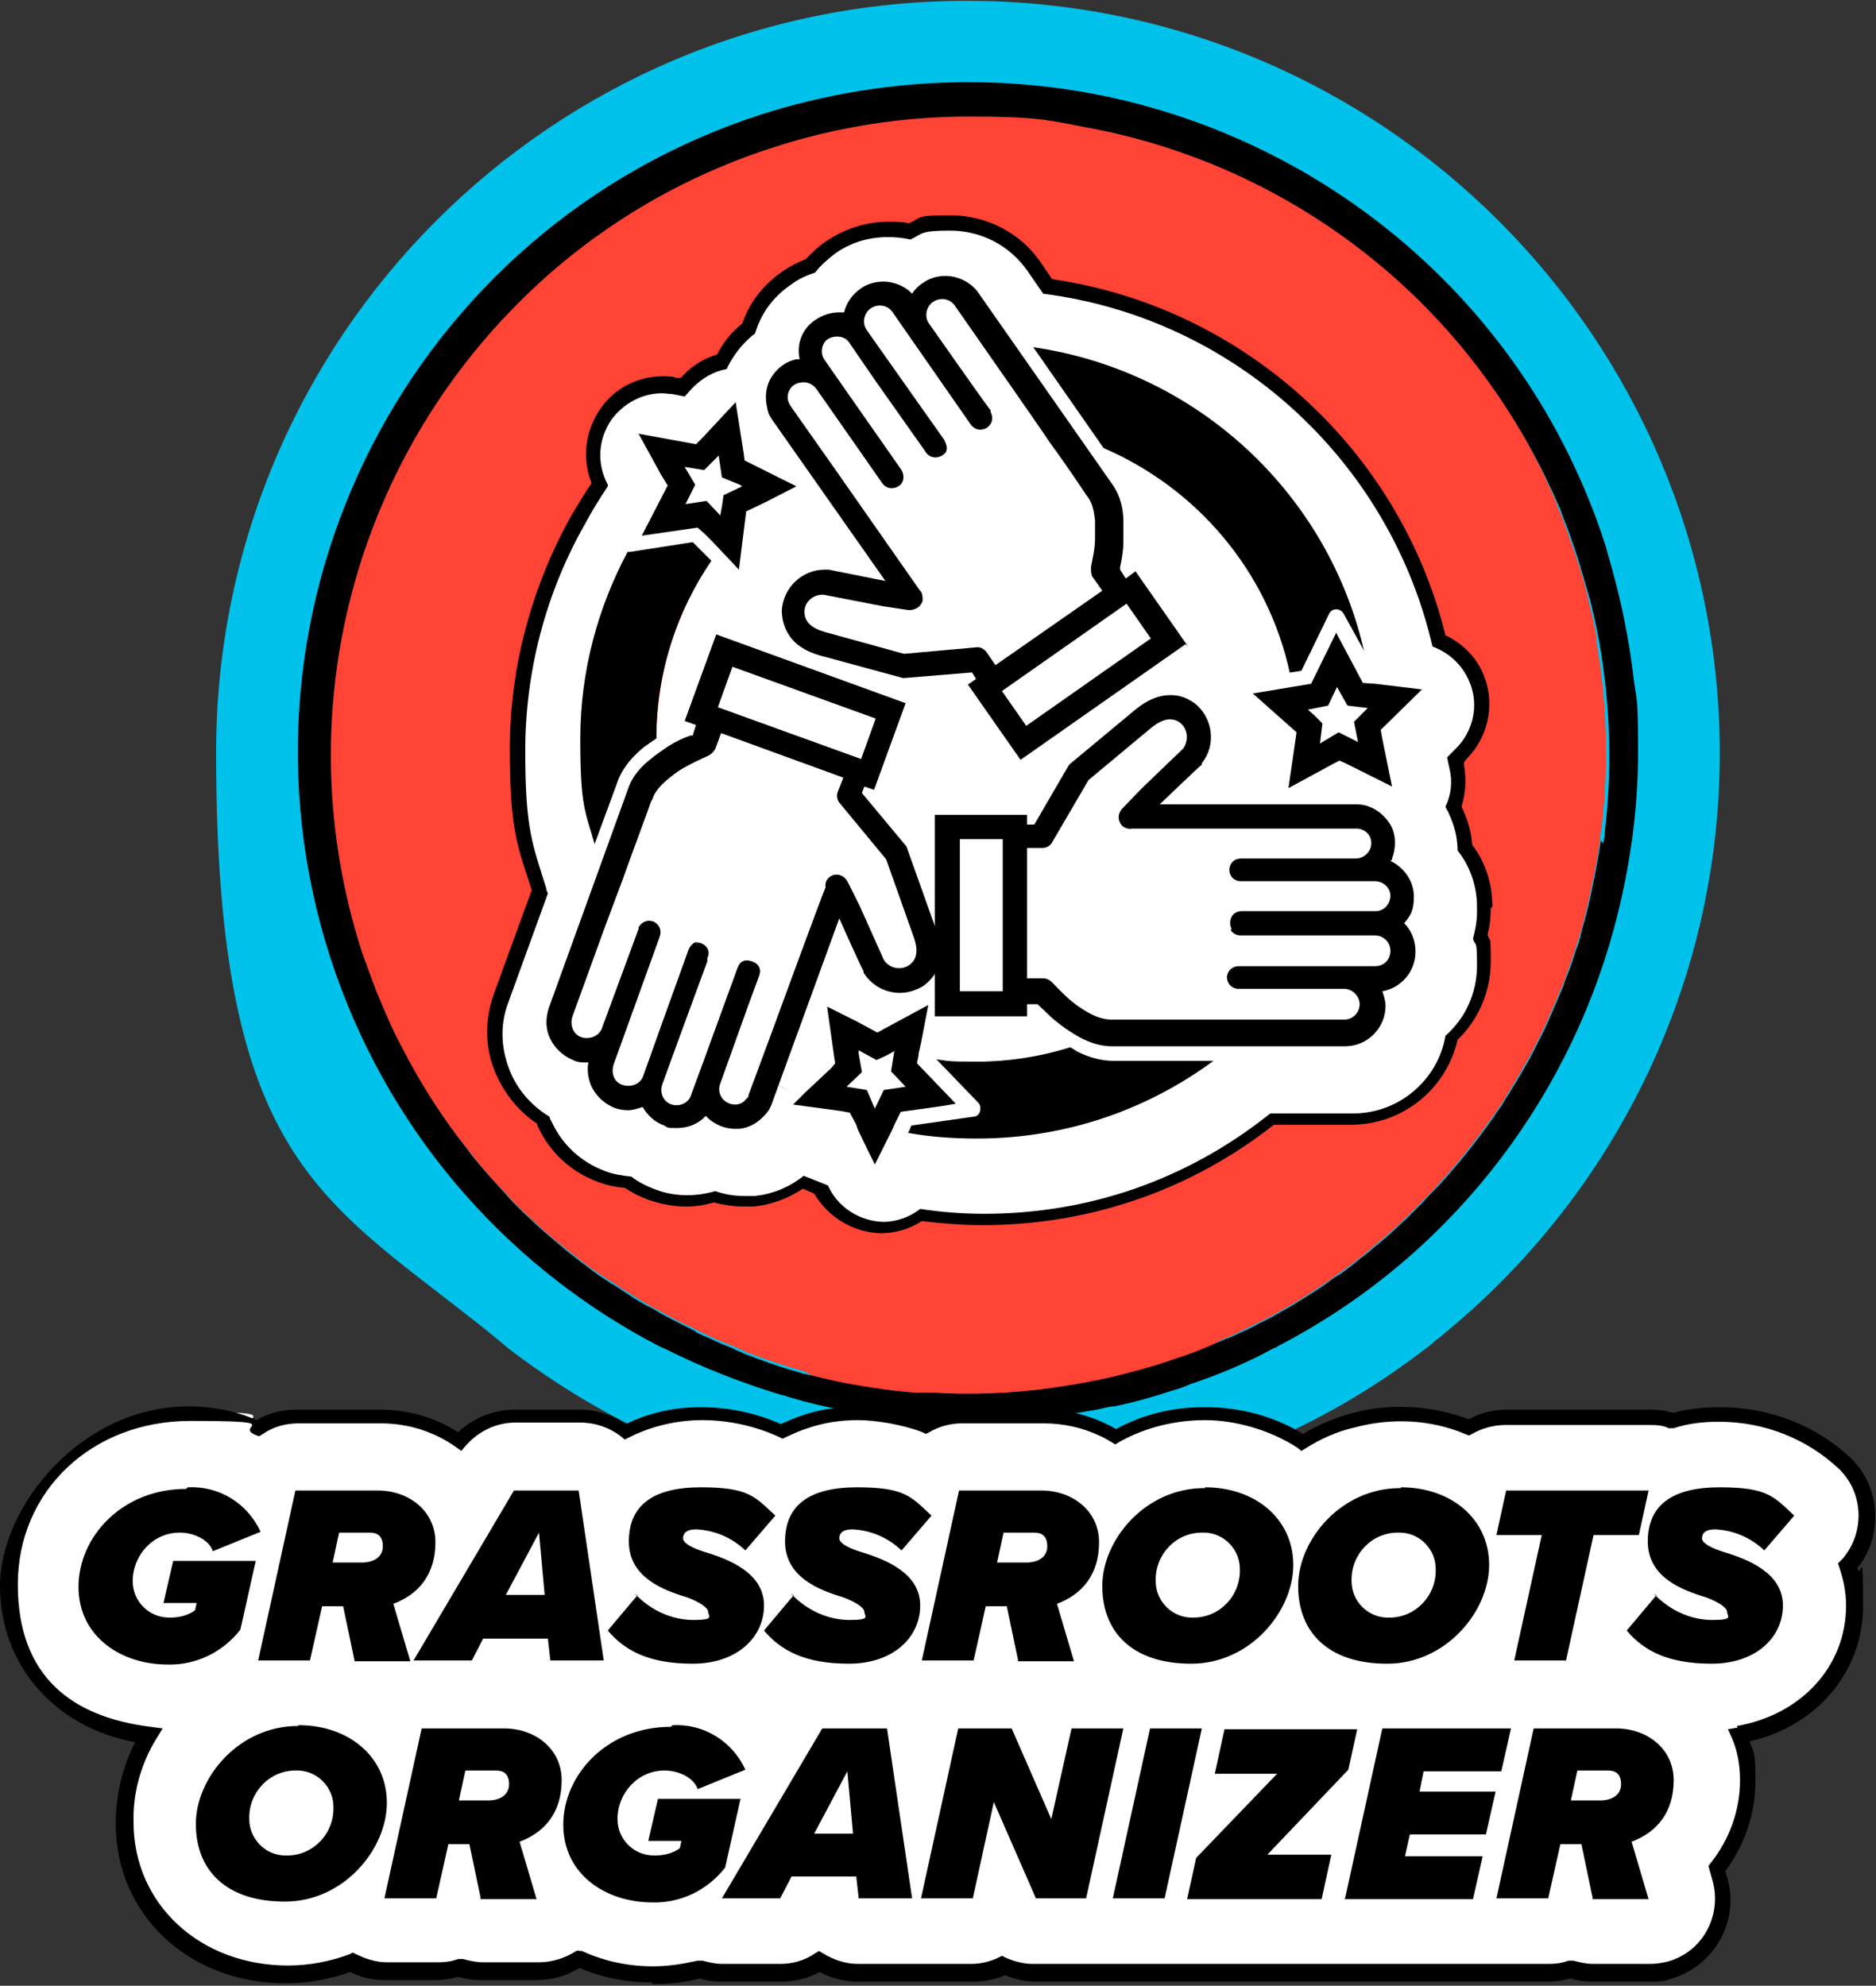<?xml version="1.0" encoding="UTF-8"?>
<svg id="Group_488" data-name="Group 488" xmlns="http://www.w3.org/2000/svg" width="231.8" height="245.4" version="1.1" viewBox="0 0 231.8 245.4">
  <rect x="0" y="0" width="231.8" height="245.4" fill="#333333" stroke="none"/>
  <defs>
    <style>
      .cls-1 {
        fill: #ff4334;
      }

      .cls-1, .cls-2, .cls-3, .cls-4 {
        stroke-width: 0px;
      }

      .cls-2 {
        fill: #000;
      }

      .cls-3 {
        fill: #00c2ea;
      }

      .cls-4 {
        fill: #fff;
      }
    </style>
  </defs>
  <path class="cls-3" d="M119.5.1C68.2.1,26.7,41.7,26.7,93s13.4,55.2,34.4,72.2c.2.2.4.3.6.5.4.3.8.7,1.2,1,5.1,3.9,10.6,7.3,16.4,10.1,2.2,1,4.4,2,6.7,2.9,1.7.7,3.4,1.3,5.2,1.8.4.1.8.3,1.3.4,1.6.5,3.3,1,4.9,1.4,4.9,1.2,9.9,2,15,2.4h0c1.2,0,2.5.2,3.8.2,1.1,0,2.3,0,3.4,0,5.3,0,10.5-.5,15.6-1.3.5,0,.9-.2,1.4-.2,2.5-.5,4.9-1,7.2-1.7,2.4-.6,4.7-1.4,7-2.2,2.3-.8,4.5-1.7,6.7-2.7,6.7-3,12.9-6.7,18.6-11.1.6-.4,1.1-.9,1.6-1.3.2-.1.3-.2.5-.4,20.9-17,34.3-43,34.3-72C212.4,41.7,170.8.1,119.5.1ZM98.7,124.5h0c.5.4,1.1.7,1.7,1,.4.2.8.5,1.2.7.7.4,1.3.7,2,1l.5,3.3.2,1.1-.9.9-3.2,3.1h0c0,0,3.9.6,3.9.6l1.6.3.2.5.7,1.5c-3-.9-5.9-2.1-8.6-3.5-.3-.2-.6-.3-1-.5-.6-.3-1.1-.6-1.7-1h0l3.3-9.1Z"/>
  <g id="Path_539" data-name="Path 539">
    <path class="cls-1" d="M197.3,78.9c-.3-1.7-.7-3.4-1.1-5.1-.4-1.7-.9-3.4-1.5-5.1-.6-1.8-1.2-3.5-1.9-5.3-.2-.4-.4-.8-.5-1.3-4.1-9.8-10.1-18.3-17.3-25.4-11.3-11.1-25.7-18.6-41.3-21.4-4.6-.9-9.4-1.3-14.2-1.3-8,0-16.2,1.2-24.2,3.8-12.5,4-23.4,10.9-32,19.7-20,20.3-28.2,50.7-18.9,79.7.5,1.7,1.1,3.3,1.8,4.9,1,2.4,2,4.7,3.2,7,2.3,4.5,5,8.7,8.1,12.6.5.6,1,1.3,1.5,1.9,1.1,1.3,2.1,2.5,3.3,3.7.6.6,1.1,1.2,1.7,1.8.6.6,1.2,1.1,1.8,1.7,1.2,1.1,2.4,2.2,3.7,3.2.6.5,1.3,1,1.9,1.5.6.5,1.3,1,2,1.5.6.4,1.2.8,1.8,1.2,0,0,.1,0,.2.1.7.4,1.3.9,2,1.3,0,0,0,0,0,0,.7.4,1.4.9,2.1,1.3,0,0,0,0,0,0,.7.4,1.3.8,2,1.1,0,0,0,0,0,0,1.4.8,2.7,1.5,4.1,2.1.1,0,.2.1.3.2.1,0,.3.1.4.2.4.2.7.3,1.1.5h0c1,.5,2,.9,3,1.3.3.1.6.2.9.4.3.1.6.2.9.4,1.6.6,3.3,1.2,4.9,1.7.7.2,1.3.4,2,.6,0,0,.1,0,.1,0l9,4.5,30.2-2,10.8-5.4,2.1-1.1s0,0,0,0c0,0,.2,0,.3-.1h0c.2-.1.5-.2.7-.3h0c1.1-.5,2.2-1.1,3.3-1.6.5-.2.9-.5,1.4-.7.5-.3.9-.5,1.4-.8.5-.3.9-.5,1.4-.8.9-.5,1.8-1.1,2.7-1.7.4-.3.8-.5,1.2-.8.5-.3.9-.6,1.4-1,.4-.3.9-.6,1.3-.9,0,0,0,0,0,0,.8-.6,1.6-1.2,2.4-1.9.4-.3.8-.7,1.2-1,.4-.3.8-.7,1.2-1,.8-.7,1.6-1.4,2.4-2.2.3-.3.7-.6,1-1,.4-.3.7-.7,1.1-1.1.7-.7,1.4-1.4,2-2.1,1.1-1.2,2.1-2.4,3.1-3.6,1.3-1.6,2.5-3.2,3.7-4.9.3-.4.6-.9.9-1.3.3-.4.6-.9.8-1.3.3-.4.5-.9.8-1.3.8-1.3,1.5-2.6,2.3-4,.5-1,1-2,1.5-3,.2-.4.3-.7.5-1.1.2-.5.4-.9.6-1.4.4-.9.8-1.9,1.2-2.8.2-.5.4-1,.5-1.4.4-1,.7-1.9,1-2.9.2-.5.3-1,.5-1.5,0-.1,0-.2.1-.4.3-.9.5-1.7.7-2.6.4-1.5.7-3,1-4.5.3-1.5.6-3,.8-4.6,0-.5.1-1,.2-1.5.9-7.7.7-15.5-.7-23.4ZM98.7,124.5h0c.5.4,1.1.7,1.7,1,.4.2.8.5,1.2.7.7.4,1.3.7,2,1l.5,3.3.2,1.1-.9.9-3.2,3.1h0c0,0,3.9.6,3.9.6l1.6.3.2.5.7,1.5c-3-.9-5.9-2.1-8.6-3.5-.3-.2-.6-.3-1-.5-.6-.3-1.1-.6-1.7-1h0l3.3-9.1Z"/>
    <path class="cls-2" d="M201.8,83.4c-.5-4.1-1.3-8.2-2.4-12.3-.3-1.2-.7-2.4-1-3.6-10.2-31.8-38-53.2-69.2-56.8-11.4-1.3-23.3-.3-35,3.4-43.5,14-67.4,60.7-53.4,104.2,6.8,21,21.2,37.5,39.2,47.3.2.1.4.2.6.3.5.3,1.1.6,1.6.8,4.6,2.3,9.4,4.2,14.4,5.7.2,0,.5.1.7.2.7.2,1.4.4,2.1.6h0c1.9.5,3.8.9,5.8,1.2,1.8.3,3.6.6,5.4.8h0c2.5.3,5.1.4,7.7.5,4,0,8-.2,12.1-.7,1.7-.2,3.4-.5,5.1-.8h0c.6-.1,1.2-.3,1.9-.4.1,0,.2,0,.3,0h0c2.4-.5,4.9-1.2,7.3-2,.8-.2,1.5-.5,2.2-.8,0,0,0,0,0,0,.4-.1.8-.3,1.2-.4h0c2.5-.9,4.9-1.9,7.3-3.1.6-.3,1.1-.6,1.7-.9.2,0,.4-.2.6-.3,20.8-10.8,35.5-29.8,41.4-51.5,1.9-7,3-14.4,3-21.8s-.2-6.3-.6-9.5ZM197.8,103.9c-.2,1.5-.5,3-.8,4.6-.3,1.5-.6,3-1,4.5-.2.9-.5,1.7-.7,2.6,0,.1,0,.2-.1.4-.1.5-.3,1-.5,1.5-.3,1-.6,1.9-1,2.9-.2.5-.4,1-.5,1.4-.4.9-.8,1.9-1.2,2.8-.2.5-.4.9-.6,1.4-.2.4-.3.7-.5,1.1-.5,1-1,2-1.5,3-.7,1.3-1.5,2.7-2.3,4-.3.4-.5.9-.8,1.3-.3.4-.5.9-.8,1.3-.3.4-.6.8-.9,1.3-1.2,1.7-2.4,3.3-3.7,4.9-1,1.2-2,2.4-3.1,3.6-.7.7-1.4,1.4-2,2.1-.4.4-.7.7-1.1,1.1-.3.3-.7.7-1,1-.8.7-1.6,1.5-2.4,2.2-.4.3-.8.7-1.2,1-.4.3-.8.7-1.2,1-.8.6-1.6,1.3-2.4,1.9,0,0,0,0,0,0-.4.3-.8.6-1.3.9-.5.3-.9.6-1.4,1-.4.3-.8.5-1.2.8-.9.6-1.8,1.1-2.7,1.7-.5.3-.9.5-1.4.8-.5.3-.9.5-1.4.8-.5.2-.9.5-1.4.7-1.1.6-2.2,1.1-3.3,1.6h0c-.2.1-.5.2-.7.3,0,0-.2,0-.3.1,0,0,0,0,0,0-.9.4-1.7.7-2.6,1.1-1.6.7-3.3,1.2-5,1.8-4.1,1.3-8.3,2.3-12.4,2.9h0c-.7.1-1.3.2-2,.3,0,0,0,0,0,0-4.7.6-9.5.8-14.1.5h0c-.4,0-.8,0-1.1,0-.4,0-.7,0-1.1,0h0c-2.8-.2-5.5-.6-8.2-1.1-1.8-.3-3.6-.8-5.4-1.2,0,0,0,0-.1,0-.7-.2-1.3-.4-2-.6-1.7-.5-3.3-1.1-4.9-1.7-.3-.1-.6-.2-.9-.4-.3-.1-.6-.2-.9-.4-1-.4-2-.8-3-1.3h0c-.4-.2-.8-.3-1.1-.5-.1,0-.3-.1-.4-.2-.1,0-.2,0-.3-.2-1.4-.7-2.8-1.4-4.1-2.1,0,0,0,0,0,0-.7-.4-1.3-.8-2-1.1,0,0,0,0,0,0-.7-.4-1.4-.8-2.1-1.3,0,0,0,0,0,0-.7-.4-1.3-.9-2-1.3,0,0-.1,0-.2-.1-.6-.4-1.2-.8-1.8-1.2-.7-.5-1.3-1-2-1.5-.6-.5-1.3-1-1.9-1.5-1.2-1-2.5-2.1-3.7-3.2-.6-.6-1.2-1.1-1.8-1.7-.6-.6-1.2-1.2-1.7-1.8-1.1-1.2-2.2-2.4-3.3-3.7-.5-.6-1.1-1.3-1.5-1.9-3.1-3.9-5.8-8.1-8.1-12.6-1.2-2.2-2.2-4.6-3.2-7-.6-1.6-1.2-3.2-1.8-4.9-9.3-29-1.1-59.4,18.9-79.7,8.6-8.8,19.5-15.7,32-19.7,8-2.6,16.2-3.8,24.2-3.8s9.6.4,14.2,1.3c15.6,2.8,30,10.3,41.3,21.4,7.2,7.1,13.1,15.7,17.3,25.4.2.4.3.8.5,1.3.7,1.7,1.3,3.5,1.9,5.3.5,1.7,1,3.4,1.5,5.1.4,1.7.8,3.4,1.1,5.1,1.4,7.9,1.6,15.8.7,23.4,0,.5-.1,1-.2,1.5Z"/>
  </g>
  <g>
    <g id="Path_550" data-name="Path 550">
      <path class="cls-4" d="M80.8,244c-3.2,0-6.4-.7-9.3-2-1.5,1-3.3,1.6-5.1,1.6h-7c-.9,0-1.8-.1-2.7-.4-.9.3-1.8.4-2.7.4h-6.4c-1.5,0-3-.4-4.3-1.1-2.6,1-5.3,1.5-8,1.4-11.4,0-20-8-20-18.7s1-7.6,3-10.9c-10-1.2-17.3-8.8-17.3-18.6s9.6-21.2,22.3-21.2,5.8.6,8.4,1.8c1.5-1,3.2-1.5,4.9-1.5h10.2c3.5,0,7,1.1,9.8,3.1,1.7-2,4.2-3.1,6.8-3.1h8c2,0,4,.7,5.6,1.9,2.9-1.5,6.1-2.3,9.4-2.3s6.8.7,10,2.2c2.9-1.5,6.1-2.3,9.4-2.2,2.8,0,5.7.5,8.3,1.5,1.4-.8,2.9-1.2,4.5-1.2h10.2c3.2,0,6.3.9,9,2.5,3.4-1.9,7.2-2.9,11.1-2.9s8.4,1.2,12,3.5c6.1-3.9,13.8-4.6,20.6-1.9,1.4-.8,3-1.3,4.6-1.3h17.6c1,0,2,.2,2.9.5,1.9-.5,3.9-.8,5.8-.8,5.8,0,11.4,2.1,15.6,6.2,3.4,3.4,3.6,8.7.5,12.3l-.2.2c.6,1.6.9,3.3.9,4.9,0,8.1-5.9,14.5-14.3,15.9.7,1.8,1.1,3.7,1.1,5.6,0,3.9-1.3,7.8-3.8,10.9l.4,1.3c1.4,4.8-1.3,9.8-6.1,11.2-.8.2-1.7.4-2.5.4h-7c-.9,0-1.8-.1-2.7-.4-.9.3-1.8.4-2.7.4h-6.4c-.5,0-.9,0-1.4-.1-.5,0-.9.1-1.4.1h-15.9c-.5,0-.9,0-1.4-.1-.5,0-.9.1-1.4.1h-16.6c-.5,0-.9,0-1.4-.1-.5,0-.9.1-1.4.1h-6.4c-.6,0-1.1,0-1.7-.2-.6.1-1.1.2-1.7.2h-6.1c-1.3,0-2.7-.3-3.9-.9-1.2.6-2.5.9-3.9.9h-14.2c-1.7,0-3.4-.5-4.9-1.4-1.5.9-3.1,1.4-4.9,1.4h-7.2c-.9,0-1.8-.1-2.7-.4-1.9.5-3.8.8-5.8.8v.4Z"/>
    </g>
    <g id="Path_551" data-name="Path 551">
      <path class="cls-2" d="M228.8,180.3c-4.4-4.2-10.2-6.4-16.3-6.4-1.9,0-3.9.2-5.8.7-.9-.3-1.9-.4-2.9-.4h-17.6c-1.7,0-3.3.4-4.7,1.2-3.2-1.2-6.5-1.7-9.9-1.5,0,0,0,0,0,0-3.7.2-7.4,1.4-10.6,3.3-3.6-2.2-7.8-3.3-12-3.3h-.3c-3.8,0-7.5.9-10.8,2.7-1.9-1.1-3.9-1.8-6.1-2.2h0c-.9-.2-1.9-.2-2.9-.2h-10.2c-1.5,0-2.9.3-4.3.9-.1,0-.2.1-.3.2-.2,0-.5-.2-.7-.2h0c-2.4-.8-4.9-1.2-7.5-1.2s-.5,0-.8,0c-2.8,0-5.6.7-8.2,1.9-.1,0-.3.1-.4.2-3.1-1.4-6.5-2.1-9.9-2.1s-6.4.7-9.3,2.1c-1.7-1.2-3.7-1.8-5.7-1.8h-8c-2.6,0-5.1,1-7,2.8-2.9-1.9-6.3-2.8-9.7-2.8h-10.2c-1.8,0-3.5.4-5,1.3-2.7-1.2-5.6-1.7-8.4-1.7C10,173.8,0,186.2,0,196s6.8,17.5,16.7,19.3c-1.6,3.1-2.4,6.6-2.4,10.1,0,11.2,9,19.7,21,19.7,2.8,0,5.4-.5,8-1.4,1.3.7,2.8,1,4.3,1h6.4c.9,0,1.8-.2,2.7-.4.9.3,1.8.4,2.7.4h7c1.8,0,3.6-.5,5.2-1.5,2.8,1.2,5.9,1.8,9,1.8v.2h.1c2,0,3.9-.2,5.8-.7.9.3,1.8.4,2.7.4h7.2c1.8,0,3.4-.4,4.9-1.2,1.4.8,3.1,1.2,4.8,1.2h14.2c1.4,0,2.7-.3,3.9-.8,1.2.5,2.6.8,3.9.8h6.1c.6,0,1.1,0,1.7,0,.6,0,1.1,0,1.7,0h6.4c.5,0,.9,0,1.4,0,.5,0,.9,0,1.4,0h16.6c.5,0,.9,0,1.4,0,.5,0,.9,0,1.4,0h16c.5,0,.9,0,1.4,0,.5,0,.9,0,1.4,0h6.4c.9,0,1.8-.2,2.7-.4.9.3,1.8.4,2.7.4h7c.9,0,1.9,0,2.8-.4,5.3-1.6,8.4-7.2,6.8-12.5l-.2-.8c2.4-3.2,3.7-7.1,3.7-11.1s-.2-3.3-.7-4.9c8.3-1.9,14-8.6,14-16.7s-.2-3.2-.7-4.7c3.2-4,2.9-9.9-.7-13.5ZM214.7,213.5l-1.2.2.5,1.1c.7,1.6,1,3.4,1,5.2,0,3.7-1.3,7.3-3.6,10.2l-.3.4.5,1.8c1.2,4.3-1.2,8.8-5.5,10-.8.2-1.5.3-2.3.3h-7c-.8,0-1.6-.2-2.4-.4h-.6c-.8.3-1.6.4-2.4.4h-54.3c-.5,0-1,0-1.5,0h-.4c-.5,0-1,0-1.5,0h-6.1c-1.1,0-2.3-.3-3.4-.8l-.4-.2-.4.2c-1,.5-2.2.8-3.4.8h-14c-1.5,0-3-.5-4.3-1.3l-.5-.3-.5.3c-1.3.9-2.8,1.3-4.3,1.3h-7.2c-.8,0-1.6-.2-2.4-.4h-.6c-1.8.4-3.6.7-5.5.7-3,0-6-.6-8.8-1.9h-.3c0-.1-.4,0-.4,0-1.4.9-3,1.4-4.6,1.4h-7c-.8,0-1.6-.2-2.4-.4h-.6c-.8.3-1.6.4-2.4.4h-6.4c-1.3,0-2.6-.4-3.8-1l-.4-.2-.4.2c-2.4.9-5,1.4-7.6,1.4-10.9,0-19.1-7.6-19.1-17.7-.1-3.6.9-7.2,2.8-10.3l.8-1.3-1.5-.2c-9.6-1.2-16.4-6.1-16.4-17.6s9.1-20.2,21.3-20.2,5.5.6,8,1.7l.5.2.5-.3c1.3-.9,2.8-1.3,4.4-1.3h10.2c3.3,0,6.5,1,9.2,2.9l.7.5.6-.7c1.6-1.8,3.8-2.8,6.1-2.8h8c1.8,0,3.6.6,5,1.7l.5.4.6-.3c2.8-1.4,5.9-2.1,9-2.1s6.5.7,9.5,2.1l.4.2.4-.2c.9-.4,1.7-.8,2.7-1.1h0c2-.7,4.1-1,6.2-1s5.4.5,8,1.5l.4.2.4-.2c1.2-.7,2.6-1.1,4-1.1h10.2c2.3,0,4.7.5,6.8,1.5h0c.5.2,1,.5,1.5.8l.5.3.5-.3c3.2-1.8,6.9-2.7,10.6-2.7s8,1.2,11.4,3.4l.5.4.5-.3c1.9-1.2,3.9-2.1,6.1-2.6h0c4.5-1.2,9.3-1,13.6.8l.5.2.4-.2c1.2-.7,2.7-1.1,4.1-1.1h17.6c.9,0,1.8,0,2.6.4h.6c1.8-.6,3.7-.8,5.6-.8,5.6,0,10.9,2.1,14.9,5.9,3,3,3.1,7.8.4,11l-.6.6.2.6c.5,1.5.8,3,.8,4.6,0,7.5-5.5,13.5-13.5,14.9Z"/>
    </g>
    <g id="Path_552" data-name="Path 552">
      <path class="cls-2" d="M23.2,183.8c3.9-.2,7.4,2,9,5.5l-5.9,2.4c-.4-1.3-2.2-2.3-4.1-2.3-3.3,0-5.8,2.8-5.8,6h0c0,2.5,2,4.5,4.5,4.5h.2c1.1,0,2.2-.3,3-.9l.2-.9h-4.1l1.2-5.2h10.2l-1.9,8.5c-2.2,2.8-5.5,4.4-9,4.3-5.8,0-11-3.5-11-9.6s5.3-12.1,13.3-12.1l.2-.2ZM43.8,205.2l-1.4-6.7h-2.6l-1.5,6.7h-6.4l4.6-21h10.2c3.8,0,7.1,2.5,7.1,6.4s-2,6.4-5.2,7.6l2.1,7.1h-7,.1ZM44.7,193.1c1.5,0,2.6-.7,2.6-2s-.7-1.7-1.6-1.7h-3.8l-.8,3.7h3.7-.1ZM68,205.2l-.3-2.7h-8l-1.4,2.7h-7.2l12.4-21h8l3.1,21s-6.6,0-6.6,0ZM66.6,189.4l-4.1,7.7h4.8s-.7-7.7-.7-7.7ZM78.5,197c1.9,2,4.5,3.2,7.2,3.2s1.8-.5,1.8-1-1-1.2-2.6-1.8c-3-.9-7.2-2.5-7.2-6.9s2.9-6.7,8.9-6.7,6.7,1.2,9.2,3.5l-3.7,4.3c-1.7-1.6-3.8-2.5-6.1-2.6-1.2,0-1.6.5-1.6,1.1s1.1,1.2,2.7,1.7c3,.9,7.3,2.6,7.3,6.6s-3.4,7.2-8.8,7.2-8.4-1.6-10.5-4.1l3.7-4.4h-.3ZM97.8,197c1.9,2,4.5,3.2,7.2,3.2s1.8-.5,1.8-1-1-1.2-2.6-1.8c-3-.9-7.2-2.5-7.2-6.9s2.9-6.7,8.9-6.7,6.7,1.2,9.2,3.5l-3.7,4.3c-1.7-1.6-3.8-2.5-6.1-2.6-1.2,0-1.6.5-1.6,1.1s1.1,1.2,2.7,1.7c3,.9,7.3,2.6,7.3,6.6s-3.4,7.2-8.8,7.2-8.4-1.6-10.5-4.1l3.7-4.4h-.3ZM125.8,205.2l-1.4-6.7h-2.6l-1.5,6.7h-6.4l4.6-21h10.2c3.8,0,7.1,2.5,7.1,6.4s-2,6.4-5.2,7.6l2.1,7.1h-7,0ZM126.8,193.1c1.5,0,2.6-.7,2.6-2s-.7-1.7-1.6-1.7h-3.8l-.8,3.7h3.7,0ZM148.9,183.8c6.2,0,10.9,3.9,10.9,9.6s-5.3,12.2-12.6,12.2-11-3.9-11-9.6,5.3-12.1,12.6-12.1h.1ZM148.5,189.4c-3.2,0-5.8,2.7-5.7,6h0c0,2.4,1.9,4.4,4.3,4.5h.4c3.2,0,5.8-2.7,5.7-6h0c0-2.4-1.9-4.4-4.3-4.5h-.4ZM173.1,183.8c6.2,0,10.9,3.9,10.9,9.6s-5.3,12.2-12.6,12.2-11-3.9-11-9.6,5.3-12.1,12.6-12.1h.1ZM172.7,189.4c-3.2,0-5.8,2.7-5.7,6h0c0,2.4,1.9,4.4,4.3,4.5h.4c3.2,0,5.8-2.7,5.7-6h0c0-2.4-1.9-4.4-4.3-4.5h-.4ZM187.1,205.2l3.4-15.5h-5.6l1.2-5.5h17.6l-1.2,5.5h-5.6l-3.4,15.5h-6.4ZM204.4,197c1.9,2,4.5,3.2,7.2,3.2s1.8-.5,1.8-1-1-1.2-2.6-1.8c-3-.9-7.2-2.5-7.2-6.9s2.9-6.7,8.9-6.7,6.7,1.2,9.2,3.5l-3.7,4.3c-1.7-1.6-3.8-2.5-6.1-2.6-1.2,0-1.6.5-1.6,1.1s1.1,1.2,2.7,1.7c3,.9,7.3,2.6,7.3,6.6s-3.4,7.2-8.8,7.2-8.4-1.6-10.5-4.1l3.7-4.4h-.3ZM36.9,213.2c6.2,0,10.9,3.9,10.9,9.6s-5.3,12.2-12.6,12.2-11-3.9-11-9.6,5.3-12.1,12.6-12.1h0ZM36.5,218.8c-3.2,0-5.8,2.7-5.7,6h0c0,2.4,1.9,4.4,4.3,4.5h.4c3.2,0,5.8-2.7,5.7-6h0c0-2.4-1.9-4.4-4.3-4.5h-.4ZM59.4,234.6l-1.4-6.7h-2.6l-1.5,6.7h-6.4l4.6-21h10.2c3.8,0,7.1,2.5,7.1,6.4s-2,6.4-5.2,7.6l2.1,7.1h-7,0ZM60.3,222.5c1.5,0,2.6-.7,2.6-2s-.7-1.7-1.6-1.7h-3.8l-.8,3.7h3.7-.1ZM83.1,213.2c3.9-.2,7.4,2,9,5.5l-5.9,2.4c-.4-1.3-2.2-2.3-4.1-2.3-3.3,0-5.8,2.8-5.8,6h0c0,2.5,2,4.5,4.5,4.5h.2c1.1,0,2.2-.3,3-.9l.2-.9h-4.1l1.2-5.2h10.2l-1.9,8.5c-2.2,2.8-5.5,4.4-9,4.3-5.8,0-11-3.5-11-9.6s5.3-12.1,13.3-12.1l.2-.2ZM106.1,234.6l-.3-2.7h-8l-1.4,2.7h-7.2l12.4-21h8l3.1,21h-6.6ZM104.7,218.9l-4.1,7.7h4.8s-.7-7.7-.7-7.7ZM128,234.6l-5.2-11.9-2.6,11.9h-6.4l4.6-21h6.6l4.9,11.2,2.5-11.2h6.4l-4.6,21h-6.2ZM137.5,234.6l4.6-21h6.4l-4.6,21h-6.4ZM146.7,234.6l1.1-5,10-10.4h-7.7l1.2-5.5h16.4l-1.1,5-10,10.5h7.9l-1.2,5.5h-16.6,0ZM166.2,234.6l4.6-21h15.9l-1.2,5.3h-9.6l-.5,2.5h9.4l-1.2,5.3h-9.4l-.6,2.7h9.6l-1.2,5.3h-15.9,0ZM196.8,234.6l-1.4-6.7h-2.6l-1.5,6.7h-6.4l4.6-21h10.2c3.8,0,7.1,2.5,7.1,6.4s-2,6.4-5.2,7.6l2.1,7.1h-7,0ZM197.7,222.5c1.5,0,2.6-.7,2.6-2s-.7-1.7-1.6-1.7h-3.8l-.8,3.7h3.7,0Z"/>
    </g>
  </g>
  <g>
    <path class="cls-2" d="M184.4,112.1c0-2.8-.8-5.5-2.5-7.7-.1-1.7-.6-3.2-1.3-4.7,0,0,0,0,0-.1.5-1.6.6-3.3.3-5v-.4c0,0,.3-.4.3-.4,2.6-2.6,3.5-6.5,2.3-9.9-.8-2.4-2.6-4.3-4.9-5.4-5.7-23.1-25.1-40.6-48.6-44l-1.5-2.2c-2.5-3.6-6.7-5.7-11.1-5.7s-3.5.3-5.1,1c-.8-.2-1.7-.2-2.5-.2-2.8,0-5.5.9-7.7,2.4-.9.6-1.8,1.4-2.5,2.2-1,.4-2,.9-3,1.6-2.3,1.6-4,3.8-4.9,6.4-1.3,1-2.3,2.3-3.1,3.8,0,0,0,0,0,0-1.6.5-3.1,1.4-4.2,2.6l-.3.3h-.5c-.5-.2-1.1-.2-1.7-.2-3.1,0-6,1.5-7.7,4-1.9,2.7-2.3,6.2-1.1,9.2-.9,1.3-1.7,2.7-2.5,4-4.9,8.8-7.6,18.7-7.6,28.8s.9,11.9,2.7,17.5l-4.7,12.9c-1.2,3.4-1.1,7,.5,10.3,1.1,2.3,2.8,4.3,4.9,5.7,0,0,0,.1,0,.2,1.5,3.3,4.2,5.8,7.6,7,1.1.4,2.1.6,3.2.7.9.6,1.9,1.1,3,1.5,1.5.5,3,.8,4.5.8s2.4-.2,3.5-.5c1.2.3,2.4.5,3.6.5s.9,0,1.3,0c2.2-.2,4.3-1,6.1-2.2.5.2.9.4,1.4.6,1.7,2.9,4.8,4.8,8.2,4.9h0c1.8,0,3.6-.5,5.1-1.5,2.5.3,5,.5,7.5.5,13.2,0,25.7-4.3,36-12.4h9.5c6.4,0,11.8-4.4,13.2-10.5,2.6-2.5,4.1-6,4.1-9.7s-.1-2.2-.4-3.3c.3-1.1.4-2.2.4-3.3ZM159.6,83.9h-.1s-6.7,1-6.7,1l6.4,5.8-.4,2.4-.8,5.4h-12.4l3.5-3.4.2-.2c2.1-2.7,1.6-6.6-1.1-8.7-1-.8-2.3-1.2-3.6-1.2s-3.2.6-4.8,1.9l-8.4,7-3.6,6.2v-.3h-13.2v9l-1.6-4.5-4.6-5.5h.3c0,.1,4.5-12.3,4.5-12.3l-25.1-9.2-4.5,12.4,1.4.5c-.9.4-1.8.8-2.6,1.3-.5.3-1,.6-1.4.9,0-.3,0-.6,0-1v-.2c0-8.1,2.5-15.6,6.8-21.9.2-.3.4-.6.6-.9l3.7,3.8,1-8.6,2.2-1.1,4.8-2.4,7.1,10.2-4.8-.9h-.1s-.3,0-.5,0c-3.3,0-6,2.6-6.2,5.9,0,1.3.3,2.6,1,3.7.9,1.3,2.3,2.2,4.4,2.8l10.5,2.9,7.1-.6-.3.2,7.6,10.8,21.9-15.3-7.6-10.8-1.2.9c.2-.9.4-2,.4-2.9,0-1,0-1.9,0-2.9,0-1.3-.4-3.2-1.6-4.9l-3.4-4.8c.6.2,1.2.4,1.7.7,11.7,5,20.5,15.3,23.2,28,0,.3.2.7.2,1ZM98.7,124.5h0c.5.4,1.1.7,1.7,1,.4.2.8.5,1.2.7.7.4,1.3.7,2,1l.5,3.3.2,1.1-.9.9-3.2,3.1h0c0,0,3.9.6,3.9.6l1.6.3.2.5.7,1.5c-3-.9-5.9-2.1-8.6-3.5-.3-.2-.6-.3-1-.5-.6-.3-1.1-.6-1.7-1h0l3.3-9.1Z"/>
    <path class="cls-4" d="M182.5,112.1c0-2.7-.9-5.1-2.4-7,0-1.6-.4-3.1-1.1-4.6-.1-.3-.3-.5-.4-.8.7-1.5.9-3.1.5-4.7l-.3-1.4,1.1-1.1c2.1-2.1,2.8-5.2,1.8-7.9-.8-2.2-2.5-3.9-4.7-4.7-5.3-23-24.5-40.6-48.1-43.6l-2-2.9c-2.2-3.1-5.7-4.9-9.5-4.9s-3.4.4-4.9,1.1c-.9-.2-1.8-.3-2.8-.3-2.4,0-4.7.7-6.6,2.1-.9.7-1.7,1.4-2.4,2.3-1,.3-2.1.8-3,1.5-2.2,1.5-3.7,3.6-4.4,6-1.3,1-2.3,2.2-3.1,3.6-.1.2-.3.5-.4.8-1.6.3-3,1.1-4.2,2.3l-1,1.1-1.5-.3c-.4,0-.9-.1-1.3-.1-2.4,0-4.7,1.2-6.2,3.2-1.7,2.4-1.9,5.5-.5,8.1v.2c-1,1.5-2,3.1-2.9,4.8-4.8,8.5-7.3,18.1-7.3,27.9s.9,11.5,2.6,17c0,.2.1.4.2.6l-4.9,13.5c-1.1,2.9-.9,6,.4,8.9,1,2.2,2.7,4,4.7,5.2,0,.2.2.5.3.7,1.3,2.8,3.6,4.9,6.5,6,1,.4,2.2.6,3.3.7.9.7,1.9,1.2,3,1.6,1.3.5,2.6.7,3.9.7s2.4-.2,3.5-.5c1.1.4,2.3.6,3.6.6s.8,0,1.2,0c2.2-.2,4.4-1.1,6.1-2.5,1,.4,2,.8,3,1.2h0c1.2,2.7,3.9,4.4,6.8,4.5h0c1.7,0,3.3-.6,4.6-1.6,2.6.4,5.3.6,7.9.6,12.9,0,25-4.2,35.1-12.2,0,0,.2-.2.3-.2h10.2c5.7,0,10.5-4.2,11.4-9.6,2.4-2.1,3.9-5.2,3.9-8.7s-.2-2.2-.5-3.3c.3-1.1.5-2.2.5-3.3ZM97.1,134.6c-.6-.3-1.1-.6-1.7-1h0l3.3-9.1h0c.5.4,1.1.7,1.7,1,.4.2.8.5,1.2.7.7.4,1.3.7,2,1l.5,3.3.2,1.1-.9.9-3.2,3.1h0c0,0,3.9.6,3.9.6l1.6.3.2.5.7,1.5c-3-.9-5.9-2.1-8.6-3.5-.3-.2-.6-.3-1-.5ZM159.4,82.9c0,.3.2.7.2,1h-.1s-6.7,1-6.7,1l6.4,5.8-.4,2.4-.8,5.4h-12.4l3.5-3.4.2-.2c2.1-2.7,1.6-6.6-1.1-8.7-1-.8-2.3-1.2-3.6-1.2s-3.2.6-4.8,1.9l-8.4,7-3.6,6.2v-.3h-13.2v9l-1.6-4.5-4.6-5.5h.3c0,.1,4.5-12.3,4.5-12.3l-25.1-9.2-4.5,12.4,1.4.5c-.9.4-1.8.8-2.6,1.3-.5.3-1,.6-1.4.9,0-.3,0-.6,0-1v-.2c0-8.1,2.5-15.6,6.8-21.9.2-.3.4-.6.6-.9l3.7,3.8,1-8.6,2.2-1.1,4.8-2.4,7.1,10.2-4.8-.9h-.1s-.3,0-.5,0c-3.3,0-6,2.6-6.2,5.9,0,1.3.3,2.6,1,3.7.9,1.3,2.3,2.2,4.4,2.8l10.5,2.9,7.1-.6-.3.2,7.6,10.8,21.9-15.3-7.6-10.8-1.2.9c.2-.9.4-2,.4-2.9,0-1,0-1.9,0-2.9,0-1.3-.4-3.2-1.6-4.9l-3.4-4.8c.6.2,1.2.4,1.7.7,11.7,5,20.5,15.3,23.2,28Z"/>
    <path class="cls-4" d="M159.5,83.9l-6.6,1,6.4,5.8-.4,2.4-.8,5.4h-12.4l3.5-3.4.2-.2c2.1-2.7,1.6-6.6-1.1-8.7-1-.8-2.3-1.2-3.6-1.2s-3.2.6-4.8,1.9l-8.4,7-3.6,6.2v-.3h-13.2v9l-1.6-4.6-4.6-5.5h.3c0,.1,4.5-12.3,4.5-12.3l-25.1-9.1-4.5,12.4,1.4.5c-.9.4-1.8.8-2.6,1.4-.5.3-1,.6-1.4.9,0-.3,0-.6,0-1,0-8.6,2.7-16.5,7.3-23l3.7,3.8,1-8.6,2.2-1.1,4.8-2.4,7.1,10.2-4.8-.9h-.1s-.3,0-.4,0c-3.3,0-6,2.6-6.2,5.9,0,1.3.3,2.6,1,3.7.9,1.3,2.3,2.2,4.4,2.8l10.5,2.9,7.1-.6-.3.2,7.6,10.8,21.9-15.3-7.6-10.8-1.2.9c.2-.9.4-2,.4-2.9,0-1,0-1.9,0-2.9,0-1.3-.4-3.2-1.6-4.9l-3.4-4.8c12.8,4.8,22.5,16,25.1,29.6h-.1Z"/>
    <g>
      <path class="cls-2" d="M167.7,98.5h-8c-.1.7-.2,1.3-.4,1.9,0,0,0,0,0,0-.2.7-.3,1.4-.5,2-.4,1.3-.8,2.5-1.3,3.8-.4,1-.8,1.9-1.3,2.9-.7,1.3-1.4,2.6-2.2,3.8-.5.8-1.1,1.6-1.7,2.4h0c-3.4,4.5-7.7,8.2-12.6,11-1.2.7-2.4,1.3-3.7,1.8h0s0,0-.1,0c-.8.4-1.7.7-2.6,1-.4.1-.9.3-1.3.4-3.6,1.1-7.4,1.7-11.3,1.7s-3.5-.1-5.1-.3c-.4,0-.7,0-1.1-.2-.6,0-1.3-.2-1.9-.3h0s0,0,0,0c-3.1-.7-6-1.7-8.8-3h0s0,0,0,0h0s.5,3.3.5,3.3l.2,1.1-.9.9-3.2,3.1h0c0,0,3.9.6,3.9.6l1.6.3.2.5.7,1.5h0s0,0,0,0c.8.2,1.7.5,2.5.7,0,0,0,0,0,0h0c.6.2,1.3.3,1.9.4.3,0,.7.1,1,.2,2.7.5,5.6.7,8.5.7,10.9,0,20.9-3.5,29.1-9.5.4-.3.9-.7,1.3-1,.8-.6,1.5-1.2,2.2-1.9,0,0,0,0,0,0,.7-.6,1.4-1.3,2.1-2,1.2-1.2,2.4-2.5,3.5-3.9.8-.9,1.5-1.9,2.1-2.9.9-1.2,1.7-2.5,2.4-3.9,0,0,0,0,0,0,.5-.9,1-1.8,1.4-2.8.6-1.2,1.1-2.5,1.6-3.8.4-.9.7-1.9,1-2.9.4-1.1.7-2.3,1-3.5.2-.7.3-1.4.4-2h0s0,0,0,0c.1-.6.2-1.3.3-1.9-.7-.2-1.4-.2-1.7-.2ZM97,123.2c-1.1-.8-2.1-1.7-3.1-2.6-.7-.6-1.3-1.2-1.9-1.9-5.5-5.8-9.3-13.2-10.5-21.4-.1-.8-.2-1.7-.3-2.5h0c0-.8-.1-1.6-.1-2.4,0-.3,0-.6,0-1v-.2c0-8.1,2.5-15.6,6.8-21.9.2-.3.4-.6.6-.9.4-.5.7-1,1.1-1.5,0,0,0,0,0,0,.4-.6.9-1.1,1.4-1.6h0c2.1-2.5,4.6-4.6,7.2-6.5l-5.2-2.6h-.1c0,0,0-.4,0-.4l-.7-4.4c-.6.4-1.2.8-1.7,1.3h0s0,0,0,0c-1.9,1.5-3.8,3.2-5.4,5,0,0,0,0-.1.2h0c-.5.5-.9,1-1.4,1.5,0,0,0,0,0,0-2.1,2.4-3.9,5-5.5,7.8-.2.3-.3.6-.5.9-3.7,6.9-5.9,14.8-5.9,23.2s.6,8.9,1.8,13.1c.1.5.3,1.1.5,1.6.3,1,.6,1.9,1,2.8h0s0,0,0,0c.3.9.7,1.8,1.1,2.7.7,1.6,1.5,3.1,2.4,4.6.6,1,1.2,2,1.9,3,.9,1.3,1.8,2.5,2.8,3.6.7.8,1.4,1.6,2.1,2.3,1,1,1.9,1.9,3,2.8h0c.8.7,1.5,1.3,2.3,2h0c1,.8,2.1,1.6,3.2,2.3.6.4,1.2.8,1.8,1.1t0,0l3.3-9.1s0,0,0,0c-.6-.4-1.2-.8-1.7-1.2ZM169.8,89.6h0c0-1.4-.2-2.8-.3-4.1h0c0-.8-.2-1.4-.3-2-.2-1-.3-1.9-.6-2.8-4.4-19.7-20.7-34.9-41-37.8-.5,0-.9-.1-1.4-.2-.8,0-1.6-.2-2.5-.2h0s0,0-.1,0c-.8,0-1.7,0-2.5,0h0c-.2,0-.3,0-.5,0-1.4,0-2.8,0-4.1.2-1.1,0-2.2.2-3.2.4-1.4.2-2.8.5-4.2.8-1,.2-1.9.5-2.8.8-1.3.4-2.5.8-3.7,1.3-1.3.5-2.5,1.1-3.7,1.7-.3.2-.6.3-1,.5h0c-.9.5-1.7.9-2.5,1.4h0s0,0,0,0c-.6.3-1.2.7-1.7,1.1,0,0,0,.1,0,.2.2.9.7,1.6.9,1.9l4.2,6c.5-.3,1-.7,1.5-1,0,0,0,0,0,0,.6-.3,1.1-.7,1.7-1h0c1.1-.6,2.3-1.1,3.5-1.6.9-.4,1.8-.7,2.8-1,1.3-.4,2.5-.8,3.9-1.1,1-.2,2-.4,3-.5h0c1.5-.2,3-.3,4.5-.4.3,0,.7,0,1.1,0,.7,0,1.3,0,1.9,0h0c2,0,3.9.3,5.7.7,1,.2,2,.4,3,.7h0s0,0,.1,0h0c1,.3,2,.6,3,1,.6.2,1.2.4,1.7.7,11.7,5,20.5,15.3,23.2,28,0,.3.2.7.2,1,.1.6.2,1.2.3,1.9,0,0,0,0,0,0h0c.2,1.1.3,2.1.3,3.2h0s0,0,0,.1h0c0,.8,0,1.5,0,2.3,0,2.2-.2,4.5-.6,6.6l5.7-3.1h.1c0,0,.3,0,.3,0l3.7,1.8c0-.7.1-1.3.2-2,0,0,0,0,0,0h0c0-1,.1-2.1.1-3.1v-.4c0-.6,0-1.2,0-1.8Z"/>
      <g>
        <path class="cls-4" d="M172.2,114.2c1.1-.7,1.8-1.9,1.8-3.3,0-2-1.6-3.6-3.6-3.8.4-.4.7-.8.9-1.3.4-1,.4-2.2,0-3.2-.4-.9-1.2-1.6-2.2-1.9-.6-.2-1.1-.2-1.3-.2h-26.6l1.3-1.4,5.4-5.2h0c1.4-2,1.1-4.6-.8-6.1-.7-.6-1.5-.8-2.4-.8s-2.3.5-3.6,1.5l-8.1,6.7-4.5,7.8h-2.5v-1.2h-9.4v22.9h9.4v-1.5h2.7c.2.2.3.3.5.5.7.7,1.3,1.4,2.1,2,.7.6,1.4,1,2.2,1.5.9.6,2.3,1.2,3.9,1.2h28.8c2.2,0,4-1.8,4-4s-.4-2-1.1-2.7h.9c2.2,0,4-1.8,4-4s-.7-2.6-1.8-3.3Z"/>
        <polygon class="cls-4" points="161.3 90 160.8 93.4 160.5 95.5 164.5 93.4 165.5 92.8 166.7 93.4 170.7 95.3 169.9 91.4 169.6 89.8 169.6 89.8 170 89.4 173.5 85.8 169.9 85.4 167.8 85.2 165.2 80.3 162.7 85.3 161 85.6 159.8 85.8 157.1 86.2 161.1 89.8 161.3 90"/>
        <path class="cls-4" d="M96.1,51.4l15.3,21.8-1.9-.3-7.4-1.4h-.1c-2.3-.1-4.3,1.7-4.5,4.1,0,.9.2,1.8.7,2.5.7.9,1.7,1.6,3.3,2.1l10.2,2.8,8.9-.8,1.4,2-1,.7,5.4,7.7,18.8-13.1-5.4-7.7-1.2.9-1.6-2.2c0-.2,0-.5.1-.7.2-.9.4-1.9.4-2.8,0-.9,0-1.7,0-2.6,0-1.1-.3-2.6-1.3-3.9l-16.5-23.6c-1.3-1.8-3.7-2.2-5.5-1-.9.6-1.4,1.5-1.6,2.5l-.5-.8c-1.3-1.8-3.7-2.2-5.5-1-1.1.8-1.7,2.1-1.7,3.3-1.2-.5-2.6-.3-3.7.5-1.6,1.1-2.1,3.4-1.1,5.1-.5,0-1,0-1.6,0-1.1.3-2,.9-2.5,1.9-.5.9-.6,1.9-.3,2.9.1.6.4,1,.6,1.2Z"/>
        <polygon class="cls-4" points="83.6 59.9 81.1 64.9 86.6 64 87.9 65.3 88.7 66.2 90.6 68.1 91.2 62.8 91.3 62.5 94.3 61 96.3 60 92.2 58 91.2 57.5 91 56.2 90.3 51.8 87.6 54.7 86.4 55.9 86.4 55.9 85.8 55.8 80.9 54.9 82.6 58.1 83.6 59.9"/>
        <path class="cls-4" d="M115.2,118.9c0,.2-.2.5-.3.7,0,0,0,.1-.1.2-.3.4-.7.8-1.2,1.1-2,1.2-4.7.6-5.9-1.3h0c0-.1-3-7-3-7l-.9-1.7h0c0,0-4.9,13.6-4.9,13.6l-3.3,9.1-.8,2.3c0,.2-.2.5-.4.9,0,.1-.2.2-.3.3-.6.8-1.6,1.3-2.6,1.4-1.1.1-2.2-.2-3-1-.4-.4-.7-.8-.9-1.3,0,0,0,0,0,.1,0,0,0,.2-.1.2-.1.2-.3.4-.4.6-1,1.2-2.7,1.6-4.2,1.1-1.3-.5-2.2-1.6-2.5-2.8-1,.8-2.4,1-3.7.5-2.1-.8-3.1-3-2.4-5.1l.3-.9c-.9.4-2,.5-3,.1-2-.8-3.1-3-2.4-5.1l5.8-16,4-11.1c.1-.4.3-.7.5-1.1,0-.2.2-.3.3-.5.5-.7,1.1-1.2,1.6-1.6,0,0,0,0,.1-.1.7-.6,1.4-1.1,2.1-1.5.8-.5,1.7-.9,2.6-1.3.2,0,.4-.2.6-.3,0,0,0,0,0,0l.9-2.6-1.4-.5,3.2-8.7h0c0,0,21.5,7.8,21.5,7.8l-3.2,8.8h0s-1.1-.4-1.1-.4h0c0,0-.8,2.3-.8,2.3l5.8,6.9,3.6,9.9c.5,1.6.6,2.8.2,3.9Z"/>
        <path class="cls-4" d="M178.7,84.1c-.1-.4-.4-.6-.8-.7l-7.7-.8h-.5s-1-1.9-1-1.9l-2.7-4.9c-.2-.3-.5-.5-.9-.5h0c-.4,0-.7.2-.9.6l-3.4,7-1.3.2h0s-6.7,1-6.7,1c-.4,0-.7.3-.8.7s0,.8.3,1l6,5.4-.3,1.8-.6,4.5h-9.1l1.7-1.7s0,0,.1-.1l.2-.2c2.4-3.1,1.8-7.6-1.3-10.1-1.2-.9-2.7-1.5-4.2-1.5s-.8,0-1.2.1l4.9-3.4c.2-.2.4-.4.4-.6,0-.3,0-.5-.2-.8l-7.6-10.8c-.2-.2-.5-.4-.7-.4,0-.3,0-.7,0-1,0-1,0-2,0-3,0-1.4-.4-3.5-1.8-5.5l-2.5-3.5-8.5-12.2-5.5-7.9c-1.3-1.8-3.4-2.9-5.7-2.9s-2.8.4-3.9,1.2c-.2.1-.3.2-.5.3-1-.5-2.1-.8-3.3-.8s-2.8.4-4,1.2c-1,.7-1.7,1.5-2.2,2.6-1.2.1-2.2.5-3.2,1.2-1.7,1.2-2.7,3.1-2.9,5.1-1.4.6-2.5,1.6-3.2,2.9-.4.7-.6,1.4-.8,2.1v-.5c-.1-.4-.4-.7-.8-.8-.1,0-.2,0-.3,0-.3,0-.5.1-.7.3l-5.4,5.8-7.9-1.4c0,0-.1,0-.2,0-.3,0-.6.1-.8.4-.2.3-.2.7,0,1.1l3.7,6.8.2.4-3.5,6.9c-.2.3-.1.7.1,1,0,.1.2.2.4.3.1,0,.3.1.5.1s.1,0,.2,0l7.7-1.2,1,1,1,1,.2.2,3.5,3.7c.2.2.5.3.7.3s.2,0,.3,0c.4-.1.6-.4.7-.8l1-8,1.7-.8,4.1-2.1,5.2,7.4-2.3-.5c0,0-.1,0-.2,0h0s-.4,0-.5,0c-3.8,0-7,3-7.2,6.8,0,1.2.2,2.4.7,3.5l-6.8-2.5c-.1,0-.2,0-.3,0-.4,0-.8.2-.9.7l-4.5,12.4c0,.2,0,.5,0,.8,0,0,0,0,0,0-.3.2-.6.3-.9.5-.3.2-.7.4-.9.6-.2.1-.4.3-.6.4-.3.2-.7.5-1,.7-1.1.9-2.7,2.4-3.4,4.6l-2.8,7.6-7.1,19.5c-.6,1.7-.5,3.6.2,5.3.8,1.7,2.2,2.9,3.9,3.6.2,0,.4.1.5.2,0,.7.3,1.4.6,2.1.8,1.7,2.2,2.9,3.9,3.6.8.3,1.6.4,2.3.4s.7,0,1,0c.8.9,1.7,1.5,2.8,1.9.7.3,1.5.4,2.3.4,1.2,0,2.5-.3,3.5-1,1.1.7,2.3,1,3.6,1s.4,0,.7,0c1.7-.2,3.4-1.1,4.5-2.4.2-.3.5-.6.7-.9l7,1,3.4,7.3c.2.4.5.6.9.6h0c.4,0,.7-.2.9-.6l3.2-6.5.2-.4.2-.5,7.7-1.1c.4,0,.7-.3.8-.7.1-.4,0-.8-.2-1l-5.3-5.5h0c0,0,0-.3,0-.3l.2-1.2.4-1.8h11.9c.3,0,.6-.1.8-.4.3.2.5.4.8.6.8.7,1.6,1.2,2.5,1.7,0,0,0,0,0,0,.3.2.6.3.8.5,1,.5,2.6,1.2,4.6,1.2h28.8c3.8,0,6.9-3.1,6.9-6.9s0-.4,0-.6c2.3-1.2,3.8-3.5,3.8-6.1s-.3-2.3-.8-3.3c.5-1,.8-2.1.8-3.3,0-2.1-.9-4-2.5-5.3.3-1.5.1-3-.5-4.3-.3-.7-.8-1.3-1.4-1.9l.5.2c.1,0,.3,0,.4,0,.2,0,.4,0,.6-.2.3-.2.4-.6.4-1l-1.6-7.6h0c0-.1,5.7-5.8,5.7-5.8.3-.3.4-.7.2-1ZM113.7,99.7v3.7l-3.8-4.6,4.4-12c0-.2,0-.5,0-.8,0-.2-.2-.3-.4-.4l3.9-.3,7.3,10.5c.2.2.4.4.6.4,0,0,.1,0,.2,0,.2,0,.4,0,.6-.2l5.5-3.9-1.2,1c0,0-.2.2-.2.3l-3.1,5.4h-12.8c-.5,0-1,.4-1,1ZM165.6,96.1l2.9,1.4c-.4,0-.7,0-.9,0h-4.6l2.6-1.4ZM104,118.6l1,2.2s0,0,0,.1l.2.2c1.1,1.8,3,3,5,3.3l-1.8.9-1.6-.9-4.2-2.2,1.3-3.7ZM93.8,53l2.7,3.8-2.6-1.3-.5-3.2c.2.4.4.6.5.8ZM98,135.1c-.3-.2-.6-.3-1-.5-.6-.3-1.1-.6-1.7-1h0l3.3-9.1h0c.5.4,1.1.7,1.7,1,.4.2.8.5,1.2.7.7.4,1.3.7,2,1l.5,3.3.2,1.1-.9.9-3.2,3.1h0c0,0,3.9.6,3.9.6l1.6.3.2.5.7,1.5c-3-.9-5.9-2.1-8.6-3.5Z"/>
        <path class="cls-4" d="M106.7,138.6c-3-.9-5.9-2.1-8.6-3.5-.3-.2-.6-.3-1-.5-.6-.3-1.1-.6-1.7-1h0l3.3-9.1h0c.5.4,1.1.7,1.7,1,.4.2.8.5,1.2.7.7.4,1.3.7,2,1l.5,3.3.2,1.1-.9.9-3.2,3.1h0c0,0,3.9.6,3.9.6l1.6.3.2.5.7,1.5Z"/>
        <polygon class="cls-4" points="116.2 135.6 116 135.6 110.7 136.4 110.6 136.5 109.8 138.3 109.3 139.3 108.1 141.6 108.1 141.6 106.8 138.6 106 137 105.8 136.5 104.1 136.2 100.2 135.7 103.4 132.6 104.3 131.7 104.4 131.7 104.2 130.5 103.7 127.3 103.5 126.1 103.5 126 105.4 127.1 108.4 128.7 108.7 128.6 113.4 126.1 112.8 128.7 112.6 129.9 112.5 130.3 112.3 131.6 116.2 135.6"/>
      </g>
      <g>
        <g>
          <path class="cls-2" d="M173.7,114.3c.8.9,1.2,2.1,1.2,3.3,0,2.5-1.8,4.5-4.1,4.9.2.6.4,1.2.4,1.8,0,2.7-2.2,5-5,5h-28.8c-1.9,0-3.5-.8-4.5-1.4-.8-.5-1.6-1-2.3-1.6-.8-.6-1.5-1.4-2.2-2l-.2-.2h-1.3v1.5h-11.4v-24.9h11.4v1.2h.9l4.3-7.4,8.3-6.9c1.5-1.2,2.9-1.7,4.2-1.7s2.1.4,3,1c2.3,1.8,2.7,5.2.9,7.4v.2c-.1,0-5.2,4.9-5.2,4.9h24.2c.3,0,1,0,1.7.3,1.1.4,2.1,1.3,2.7,2.4.6,1.2.6,2.7.1,4,0,.1,0,.2-.2.3,1.7.8,2.9,2.5,2.9,4.4s-.5,2.4-1.2,3.3Z"/>
          <path class="cls-4" d="M152.1,115c.3.4.7.6,1.2.6h16.6c1,0,1.9.8,1.9,1.9s-.8,1.9-1.9,1.9h-16.8c-.8,0-1.4.5-1.5,1.3,0,.8.5,1.4,1.3,1.5h13.2c1,0,1.9.9,1.9,1.9s-.8,1.9-1.9,1.9h-27.2c-2.1,0-1.1,0-1.6,0h0c-1,0-2-.4-2.9-.9-.7-.4-1.3-.8-1.9-1.3h0c-.9-.7-1.7-1.6-2.5-2.4-.3-.3-.7-.5-1.1-.5h-2v-16.1h1.9c.5,0,1-.3,1.2-.7l4.5-7.7,7.8-6.5c1.4-1.1,2.5-1.3,3.5-.6,1,.8,1.1,2.2.4,3.2l-5.3,5.1h0l-2.3,2.4c-.5.6-.5,1.4,0,2h0c.3.3.8.5,1.3.4h27.7c.2,0,.4,0,.6.1,1,.3,1.5,1.4,1.1,2.4-.3.7-1,1.2-1.8,1.2h-14.2c-.8,0-1.4.6-1.4,1.4s.6,1.4,1.4,1.4h16.6c1,0,1.9.8,1.9,1.8s-.8,1.9-1.8,1.9h-16.6c-.8,0-1.4.6-1.4,1.4h0c0,.3,0,.5.2.8h-.1ZM123.9,122.5h-5.3v-18.8h5.3v18.8Z"/>
          <polygon class="cls-2" points="159.8 93.3 160.2 90.5 154.8 85.7 159.6 84.9 160.8 84.7 162 84.5 165.1 78.2 168.4 84.4 169.9 84.5 175.7 85.2 170.6 90.2 170.8 91.3 172 97.2 166.2 94.3 165.5 94 164.9 94.3 159.2 97.4 159.8 93.3"/>
          <path class="cls-2" d="M169.5,89.9l.4-.4,3.6-3.6-3.7-.4-2-.2-2.6-4.9-2.4,5-1.7.3h0l-1.2.2-2.6.4,4,3.6.2.2-.5,3.4-.3,2.1,4-2.1,1-.6,1.2.6h0l4,1.9-.8-3.9-.3-1.6h0Z"/>
          <polygon class="cls-4" points="163.4 89.4 162.4 88.4 161.6 87.7 164.1 87.2 165.2 84.9 166.5 87.2 169 87.5 167.3 89.2 167.8 91.7 165.4 90.5 163.4 91.7 163.1 91.9 163.4 89.4"/>
        </g>
        <g>
          <path class="cls-2" d="M146.5,79.6l-20.4,14.3-6.5-9.3,1-.7-.5-.8-8.5.7-10.3-2.8c-1.8-.5-3.1-1.4-3.8-2.5-.6-.9-.9-2-.9-3.1.2-2.8,2.5-5,5.3-5s.5,0,.5,0l7,1.4-13.9-19.8c-.2-.3-.6-.8-.7-1.6-.3-1.2-.2-2.5.4-3.6.7-1.2,1.8-2.1,3.2-2.4.1,0,.2,0,.4,0-.4-1.9.3-3.8,2-4.9.9-.6,1.9-.9,2.9-.9s.4,0,.6,0c.3-1.2,1-2.2,2-2.9.8-.6,1.8-.9,2.9-.9s2.6.5,3.5,1.5c.3-.5.8-1,1.3-1.3.8-.6,1.8-.9,2.8-.9,1.6,0,3.2.8,4.1,2.1l16.5,23.6c1.1,1.5,1.4,3.3,1.4,4.5,0,.9,0,1.8,0,2.8,0,1-.2,2-.4,3v.3s.7,1.1.7,1.1l1.2-.9,6.5,9.3Z"/>
          <path class="cls-4" d="M116.9,55.8c.2-.5,0-.9-.2-1.4l-5.3-7.5-4.3-6.1c-.6-.8-.4-2.1.5-2.7s2.1-.4,2.7.5l9.6,13.8c.5.7,1.2.9,2,.5.7-.5.9-1.2.5-2v-.2c-.1,0-7.6-10.7-7.6-10.7-.6-.8-.4-2.1.5-2.7s2.1-.4,2.7.5l6.2,8.9.7,1,3.4,4.9h0l1.5,2.2h0c1.1,1.5,2.5,3.5,3.7,5.3,1.2,1.8.6.9.9,1.3h0c.6.8.8,1.9.9,2.9,0,.8,0,1.6,0,2.3h0c0,1.2-.3,2.4-.5,3.5,0,.4,0,.9.2,1.2l1.2,1.7-13.2,9.2-1.1-1.6c-.3-.4-.8-.7-1.3-.6l-8.9.8-9.8-2.7c-1.7-.5-2.5-1.3-2.5-2.5,0-1.3,1.2-2.2,2.4-2.1l7.2,1.4h0l3.3.5c.8,0,1.5-.4,1.7-1.2h0c0-.4,0-1-.4-1.3l-.2-.3-10.7-15.3-5-7.1c-.1-.2-.2-.3-.3-.6-.3-1,.3-2.1,1.4-2.3.8-.2,1.6.1,2.1.8l5.8,8.3,2.3,3.3c.5.7,1.3.8,2,.4s.8-1.3.4-2l-7.2-10.3-2.3-3.3c-.6-.8-.4-2.1.4-2.6s2.1-.4,2.6.4h0l3.3,4.8,6,8.5.2.3c.5.7,1.3.8,2,.4h0c.3-.2.4-.3.6-.6h0ZM139.2,74.6l3,4.3-15.4,10.8-3-4.3,15.4-10.8Z"/>
          <polygon class="cls-2" points="98.4 60.1 94.7 62 92.2 63.2 91.3 70.4 88 66.9 87.1 66 86.2 65.2 79.3 66.2 82.5 60 81.7 58.7 78.9 53.6 86 54.9 86.8 54.1 90.9 49.7 91.9 56.1 92 56.9 92.6 57.2 98.4 60.1"/>
          <polygon class="cls-4" points="89.4 61.2 89.2 62.6 89 63.7 87.3 61.9 84.7 62.3 85.9 59.9 84.6 57.7 87 58.1 88.8 56.3 89.2 59 91.4 59.9 91.7 60.1 89.4 61.2"/>
        </g>
        <path class="cls-2" d="M116,119.4c-.4,1-1.1,1.9-2,2.5-.9.5-1.8.8-2.8.8-1.8,0-3.5-.9-4.5-2.5v-.2c-.1,0-3-6.5-3-6.5l-8.3,22.8c-.1.3-.3.9-.9,1.5-.8.9-1.9,1.6-3.2,1.7-.2,0-.3,0-.5,0-1.2,0-2.4-.5-3.3-1.3,0,0-.2-.2-.3-.3-.9,1-2.2,1.5-3.5,1.5s-1.1,0-1.6-.3c-1.2-.4-2.1-1.3-2.7-2.3-.6.2-1.2.4-1.8.4s-1.2-.1-1.7-.3c-1.2-.5-2.2-1.4-2.8-2.6-.4-.9-.6-2-.4-3h-.2c-.6,0-1.1,0-1.7-.3-1.2-.5-2.2-1.4-2.8-2.6-.6-1.2-.6-2.5-.2-3.8l9.8-27.1c.6-1.8,1.9-3,2.8-3.7.7-.6,1.5-1.1,2.2-1.6.8-.5,1.8-1,2.7-1.3h.3c0-.1.4-1.3.4-1.3l-1.4-.5,3.9-10.7,23.4,8.5-3.9,10.7-1.2-.4-.3.8,5.5,6.6,3.6,10.1c.6,1.8.7,3.3.2,4.6Z"/>
        <path class="cls-4" d="M86.1,116.4c-.5.1-.8.5-1,.9l-3.1,8.6-2.5,7c-.3,1-1.4,1.5-2.5,1.2s-1.5-1.4-1.2-2.5l5.7-15.8c.3-.8,0-1.5-.7-1.9-.8-.3-1.5,0-1.9.7v.2c0,0-4.5,12.2-4.5,12.2-.3,1-1.5,1.5-2.5,1.2s-1.5-1.4-1.2-2.5l3.7-10.2.4-1.1,2.1-5.6h0l.9-2.5h0l2.2-6c.7-2,.4-1.1.6-1.5h0c.3-1,1.1-1.8,1.8-2.4.6-.5,1.2-1,1.9-1.4h0c1-.6,2.1-1.1,3.2-1.6.4-.2.7-.5.9-.9l.7-1.9,15.1,5.5-.7,1.8c-.2.5,0,1.1.3,1.4l5.7,6.9,3.4,9.6c.6,1.7.4,2.8-.6,3.5-1.1.7-2.5.3-3.1-.7l-3-6.7h0l-1.5-3c-.4-.7-1.2-1-1.9-.7h0c-.4.2-.8.6-.8,1.1v.4c-.1,0-6.5,17.5-6.5,17.5l-3,8.1c0,.2-.1.4-.3.5-.6.9-1.9.9-2.7.2-.6-.5-.8-1.4-.5-2.1l3.4-9.5,1.4-3.8c.3-.8,0-1.5-.9-1.8s-1.5,0-1.8.9l-4.3,11.8-1.4,3.8c-.3,1-1.4,1.5-2.4,1.2s-1.5-1.4-1.2-2.4h0l2-5.5,3.6-9.8v-.4c.4-.8,0-1.5-.7-1.8h0c-.3-.1-.5-.2-.8,0h.1ZM88.7,87.4l1.8-5,17.7,6.4-1.8,5-17.7-6.4Z"/>
        <polygon class="cls-2" points="118.1 136.4 116.3 136.7 111.3 137.4 110.6 138.8 110.2 139.7 108.1 143.9 107.2 142.1 106 139.6 105.8 139 105 137.5 103.9 137.3 98 136.5 99.5 135 102.7 132 103.2 131.4 103.1 130.8 102.2 124.4 104 125.3 105.8 126.2 108.4 127.6 114.7 124.2 113.8 128.9 113.5 130.2 113.5 130.4 113.3 131.4 118.1 136.4"/>
        <polygon class="cls-4" points="108.3 131 109.6 130.4 110.5 129.9 110.1 132.4 111.9 134.3 109.2 134.7 108.1 137 107.1 134.7 104.6 134.3 106.5 132.5 106.1 130.2 106.1 129.8 108.3 131"/>
      </g>
    </g>
  </g>
</svg>